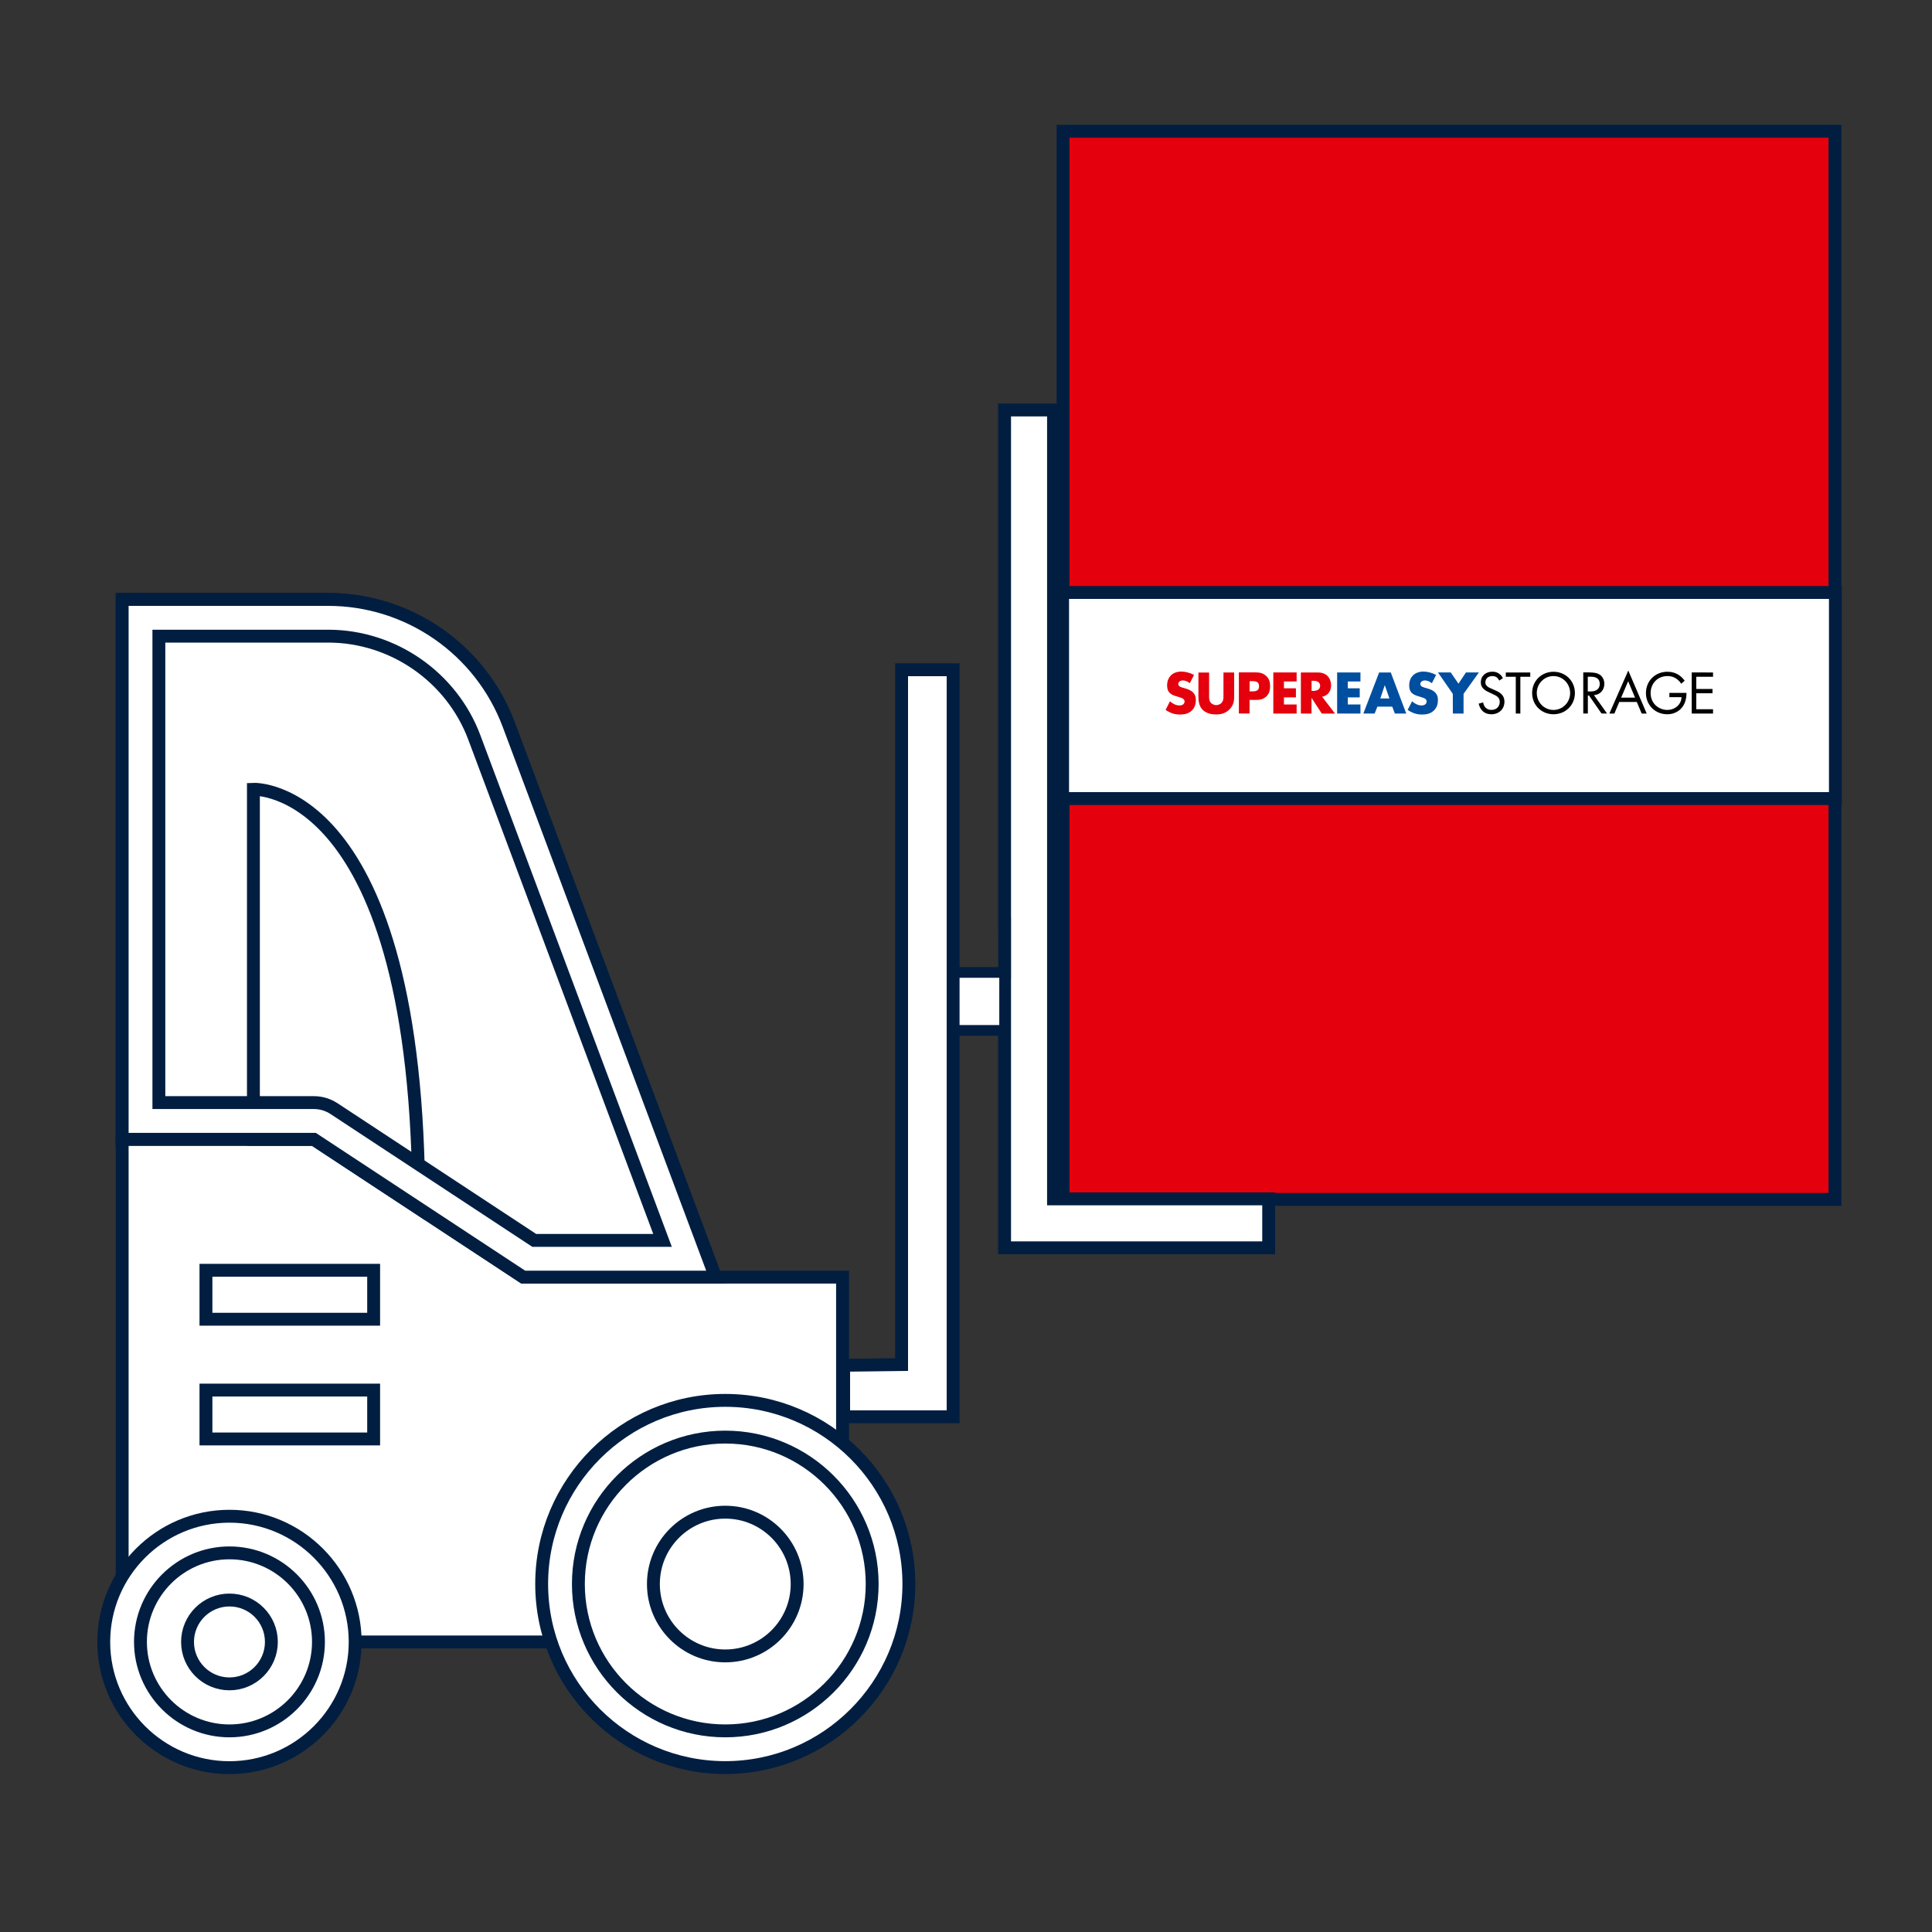 <svg xmlns="http://www.w3.org/2000/svg" xmlns:xlink="http://www.w3.org/1999/xlink" id="Layer_1" x="0px" y="0px" viewBox="0 0 300 300" style="enable-background:new 0 0 300 300;" xml:space="preserve"><rect x="0" y="0" width="300" height="300" fill="#333333" stroke="none"/><style type="text/css">	.st0{fill:#FFFFFF;stroke:#011E41;stroke-width:2;stroke-miterlimit:10;}	.st1{fill:#E4000C;stroke:#011E41;stroke-width:2;stroke-miterlimit:10;}	.st2{fill:#E4000C;}	.st3{fill:#004E9F;}	.st4{fill:#FFFFFF;stroke:#011E41;stroke-width:1.72;stroke-miterlimit:10;}	.st5{fill:#FFFFFF;stroke:#011E41;stroke-width:1.664;stroke-miterlimit:10;}</style><polygon class="st0" points="-135.65,163.87 -188.01,163.87 -188.01,109.54 -154.11,109.55 -162.43,85.08 -215.76,85.08   -215.76,254.04 -131.75,254.04 -109,244.27 -109,178.55 "></polygon><polygon class="st0" points="-154.11,109.55 -154.12,109.54 -188.01,109.54 -188.01,163.87 -135.65,163.87 "></polygon><polygon class="st0" points="-342.93,195.76 -342.93,244.29 -320.37,254.04 -215.76,254.04 -215.76,195.76 "></polygon><path class="st0" d="M-266.12,254.04c0,12.45-10.09,22.54-22.55,22.54s-22.54-10.09-22.54-22.54s10.09-22.55,22.54-22.55  S-266.12,241.59-266.12,254.04z"></path><path class="st0" d="M-141.57,254.04c0,12.45-10.09,22.54-22.54,22.54c-12.45,0-22.55-10.09-22.55-22.54s10.09-22.55,22.55-22.55  C-151.66,231.49-141.57,241.59-141.57,254.04z"></path><path class="st0" d="M-281.33,254.04c0,4.05-3.28,7.34-7.34,7.34s-7.34-3.28-7.34-7.34s3.28-7.34,7.34-7.34  S-281.33,249.98-281.33,254.04z"></path><path class="st0" d="M-156.77,254.04c0,4.05-3.28,7.34-7.34,7.34c-4.05,0-7.34-3.28-7.34-7.34s3.28-7.34,7.34-7.34  C-160.06,246.7-156.77,249.98-156.77,254.04z"></path><path class="st0" d="M-328.31,230.54v-19.49c-1.9-1.9-2.97-2.97-4.87-4.87h-9.75v29.24h9.75  C-331.28,233.51-330.22,232.44-328.31,230.54z"></path><polygon class="st0" points="-137.01,201.65 -137.01,220.76 -127.26,223.39 -127.26,199.02 "></polygon><polygon class="st0" points="-109,194.08 -127.26,199.02 -127.26,223.39 -109,228.32 "></polygon><path class="st0" d="M-121.18,211.2c0,6.73,5.45,12.18,12.18,12.18v-24.37C-115.73,199.02-121.18,204.47-121.18,211.2z"></path><path class="st0" d="M-333.19,220.79c0-5.38-4.36-9.75-9.75-9.75v19.49C-337.55,230.54-333.19,226.17-333.19,220.79z"></path><rect x="-342.93" y="20.38" class="st1" width="119.86" height="165.86"></rect><g>	<rect x="-343" y="92" class="st0" width="120" height="32"></rect>	<g>		<path class="st2" d="M-326.32,108.89c0.35,0.34,0.89,0.65,1.46,0.65c0.34,0,0.53-0.1,0.64-0.22c0.1-0.1,0.16-0.24,0.16-0.4    c0-0.12-0.05-0.27-0.18-0.38c-0.16-0.14-0.41-0.21-0.82-0.34l-0.43-0.13c-0.27-0.09-0.66-0.23-0.92-0.52    c-0.32-0.35-0.36-0.8-0.36-1.13c0-0.78,0.31-1.26,0.58-1.54c0.32-0.32,0.86-0.6,1.63-0.6c0.63,0,1.37,0.2,1.97,0.52l-0.66,1.29    c-0.5-0.39-0.87-0.43-1.09-0.43c-0.16,0-0.38,0.04-0.54,0.19c-0.1,0.1-0.16,0.2-0.16,0.34c0,0.12,0.02,0.2,0.09,0.29    c0.05,0.06,0.16,0.17,0.56,0.29l0.51,0.15c0.4,0.12,0.82,0.27,1.16,0.63c0.32,0.34,0.41,0.7,0.41,1.14c0,0.58-0.14,1.15-0.6,1.61    c-0.54,0.54-1.2,0.65-1.88,0.65c-0.4,0-0.78-0.04-1.25-0.21c-0.1-0.04-0.51-0.19-0.97-0.51L-326.32,108.89z"></path>		<path class="st2" d="M-320.25,104.42v3.78c0,0.27,0.01,0.68,0.32,0.98c0.19,0.18,0.5,0.31,0.78,0.31c0.29,0,0.58-0.12,0.76-0.28    c0.38-0.34,0.37-0.8,0.37-1.16v-3.63h1.65v3.66c0,0.67-0.03,1.37-0.72,2.07c-0.53,0.54-1.2,0.79-2.1,0.79    c-1,0-1.72-0.34-2.11-0.76c-0.56-0.6-0.62-1.41-0.62-2.09v-3.66H-320.25z"></path>		<path class="st2" d="M-313.97,108.68v2.11h-1.65v-6.38h2.64c0.56,0,1.13,0.1,1.62,0.57c0.5,0.48,0.59,1.01,0.59,1.55    c0,0.51-0.07,1.1-0.56,1.59c-0.5,0.49-1.09,0.56-1.59,0.56L-313.97,108.68L-313.97,108.68z M-313.97,107.35h0.56    c0.17,0,0.5-0.02,0.7-0.2c0.2-0.17,0.21-0.43,0.21-0.58c0-0.17-0.02-0.4-0.19-0.57c-0.19-0.2-0.5-0.23-0.71-0.23h-0.56    L-313.97,107.35L-313.97,107.35z"></path>		<path class="st2" d="M-306.66,105.82h-1.97v1.06h1.86v1.41h-1.86v1.1h1.97v1.41h-3.62v-6.38h3.62    C-306.66,104.42-306.66,105.82-306.66,105.82z"></path>		<path class="st2" d="M-303.41,104.42c0.48,0,1.09,0.08,1.56,0.56c0.36,0.37,0.54,0.93,0.54,1.44c0,0.54-0.19,1.02-0.51,1.33    c-0.25,0.24-0.58,0.38-0.88,0.44l2,2.61h-2.06l-1.59-2.45v2.45h-1.65v-6.38H-303.41z M-304.34,107.28h0.32    c0.25,0,0.6-0.07,0.8-0.26c0.12-0.12,0.21-0.34,0.21-0.53c0-0.19-0.08-0.4-0.22-0.53c-0.15-0.15-0.43-0.25-0.79-0.25h-0.32    C-304.34,105.7-304.34,107.28-304.34,107.28z"></path>	</g>	<g>		<path class="st3" d="M-296.75,105.82h-1.97v1.06h1.86v1.41h-1.86v1.1h1.97v1.41h-3.62v-6.38h3.62V105.82z"></path>		<path class="st3" d="M-291.81,109.73h-2.31l-0.43,1.07h-1.75l2.45-6.38h1.81l2.4,6.38h-1.77L-291.81,109.73z M-292.25,108.46    l-0.72-2.07l-0.7,2.07H-292.25z"></path>		<path class="st3" d="M-288.73,108.89c0.35,0.34,0.89,0.65,1.46,0.65c0.34,0,0.53-0.1,0.64-0.22c0.1-0.1,0.16-0.24,0.16-0.4    c0-0.12-0.05-0.27-0.18-0.38c-0.16-0.14-0.41-0.21-0.82-0.34l-0.43-0.13c-0.27-0.09-0.66-0.23-0.92-0.52    c-0.32-0.35-0.36-0.8-0.36-1.13c0-0.78,0.31-1.26,0.58-1.54c0.32-0.32,0.86-0.6,1.63-0.6c0.63,0,1.37,0.2,1.97,0.52l-0.66,1.29    c-0.5-0.39-0.87-0.43-1.09-0.43c-0.16,0-0.38,0.04-0.54,0.19c-0.1,0.1-0.16,0.2-0.16,0.34c0,0.12,0.02,0.2,0.09,0.29    c0.05,0.06,0.16,0.17,0.56,0.29l0.51,0.15c0.4,0.12,0.82,0.27,1.16,0.63c0.32,0.34,0.41,0.7,0.41,1.14c0,0.58-0.14,1.15-0.6,1.61    c-0.54,0.54-1.2,0.65-1.88,0.65c-0.4,0-0.78-0.04-1.25-0.21c-0.1-0.04-0.51-0.19-0.97-0.51L-288.73,108.89z"></path>		<path class="st3" d="M-282.41,107.74l-2.3-3.32h1.98l1.2,1.74l1.16-1.74h2.01l-2.38,3.32v3.06h-1.66L-282.41,107.74    L-282.41,107.74z"></path>	</g>	<g>		<path d="M-275.19,105.68c-0.09-0.17-0.23-0.36-0.37-0.48c-0.12-0.1-0.35-0.22-0.72-0.22c-0.63,0-1.07,0.39-1.07,0.98    c0,0.25,0.07,0.39,0.24,0.56c0.19,0.19,0.43,0.3,0.67,0.4l0.61,0.27c0.37,0.16,0.72,0.34,0.98,0.6c0.32,0.32,0.46,0.7,0.46,1.16    c0,1.18-0.87,1.96-2.02,1.96c-0.42,0-0.95-0.09-1.39-0.52c-0.32-0.31-0.51-0.75-0.59-1.13l0.69-0.19c0.05,0.34,0.2,0.62,0.38,0.81    c0.28,0.28,0.59,0.35,0.92,0.35c0.87,0,1.28-0.62,1.28-1.26c0-0.29-0.09-0.53-0.32-0.75c-0.18-0.17-0.43-0.29-0.76-0.44    l-0.57-0.27c-0.25-0.12-0.56-0.25-0.85-0.53c-0.28-0.27-0.44-0.56-0.44-1.04c0-0.98,0.75-1.64,1.79-1.64    c0.39,0,0.71,0.08,1.02,0.29c0.26,0.17,0.48,0.43,0.62,0.71L-275.19,105.68z"></path>		<path d="M-271.92,105.09v5.71h-0.71v-5.71h-1.55v-0.67h3.8v0.67C-270.37,105.09-271.92,105.09-271.92,105.09z"></path>		<path d="M-270.09,107.61c0-1.9,1.48-3.3,3.32-3.3s3.32,1.4,3.32,3.3c0,1.89-1.47,3.3-3.32,3.3    C-268.62,110.91-270.09,109.51-270.09,107.61z M-269.37,107.61c0,1.46,1.16,2.63,2.59,2.63c1.44,0,2.59-1.17,2.59-2.63    c0-1.46-1.16-2.63-2.59-2.63C-268.21,104.98-269.37,106.15-269.37,107.61z"></path>		<path d="M-261.13,104.42c0.43,0,1.07,0.03,1.55,0.35c0.37,0.25,0.7,0.74,0.7,1.41c0,0.97-0.64,1.69-1.61,1.76l2.03,2.85h-0.86    l-1.94-2.79h-0.18v2.79h-0.71v-6.38H-261.13z M-261.45,107.37h0.45c0.88,0,1.41-0.42,1.41-1.17c0-0.35-0.1-0.71-0.51-0.94    c-0.29-0.16-0.61-0.18-0.92-0.18h-0.43L-261.45,107.37L-261.45,107.37z"></path>		<path d="M-253.84,109h-2.72l-0.76,1.8h-0.78l2.94-6.68l2.86,6.68h-0.78L-253.84,109z M-254.11,108.33l-1.07-2.55l-1.09,2.55    H-254.11z"></path>		<path d="M-248.79,107.59h2.66v0.15c0,0.71-0.21,1.47-0.61,2.02c-0.19,0.26-0.91,1.15-2.37,1.15c-1.89,0-3.31-1.44-3.31-3.3    c0-1.85,1.42-3.3,3.33-3.3c0.61,0,1.33,0.15,1.95,0.63c0.29,0.22,0.56,0.51,0.74,0.75l-0.53,0.48c-0.18-0.26-0.39-0.49-0.6-0.66    c-0.31-0.25-0.78-0.53-1.55-0.53c-1.54,0-2.61,1.16-2.61,2.64c0,1.74,1.39,2.62,2.59,2.62c0.85,0,1.59-0.43,1.95-1.07    c0.12-0.2,0.24-0.51,0.26-0.91h-1.89V107.59L-248.79,107.59z"></path>		<path d="M-242,105.09h-2.6v1.89h2.52v0.67h-2.52v2.48h2.6v0.67h-3.31v-6.38h3.31V105.09z"></path>	</g></g><g>	<rect x="165.07" y="20.38" class="st1" width="119.86" height="165.86"></rect>	<g>		<rect x="165" y="92" class="st0" width="120" height="32"></rect>		<g>			<path class="st2" d="M181.68,108.89c0.35,0.34,0.89,0.65,1.46,0.65c0.34,0,0.53-0.1,0.64-0.22c0.1-0.1,0.16-0.24,0.16-0.4     c0-0.12-0.05-0.27-0.18-0.38c-0.16-0.14-0.41-0.21-0.82-0.34l-0.43-0.13c-0.27-0.09-0.66-0.23-0.92-0.52     c-0.32-0.35-0.36-0.8-0.36-1.13c0-0.78,0.31-1.26,0.58-1.54c0.32-0.32,0.86-0.6,1.63-0.6c0.63,0,1.37,0.2,1.97,0.52l-0.66,1.29     c-0.5-0.39-0.87-0.43-1.09-0.43c-0.16,0-0.38,0.04-0.54,0.19c-0.1,0.1-0.16,0.2-0.16,0.34c0,0.12,0.02,0.2,0.09,0.29     c0.05,0.06,0.16,0.17,0.56,0.29l0.51,0.15c0.4,0.12,0.82,0.27,1.16,0.63c0.32,0.34,0.41,0.7,0.41,1.14c0,0.58-0.14,1.15-0.6,1.61     c-0.54,0.54-1.2,0.65-1.88,0.65c-0.4,0-0.78-0.04-1.25-0.21c-0.1-0.04-0.51-0.19-0.97-0.51L181.68,108.89z"></path>			<path class="st2" d="M187.75,104.42v3.78c0,0.27,0.01,0.68,0.32,0.98c0.19,0.18,0.5,0.31,0.78,0.31c0.29,0,0.58-0.12,0.76-0.28     c0.38-0.34,0.37-0.8,0.37-1.16v-3.63h1.66v3.66c0,0.67-0.03,1.37-0.72,2.07c-0.53,0.54-1.2,0.79-2.1,0.79     c-1,0-1.72-0.34-2.11-0.76c-0.56-0.6-0.62-1.41-0.62-2.09v-3.66H187.75z"></path>			<path class="st2" d="M194.03,108.68v2.11h-1.66v-6.38h2.64c0.56,0,1.13,0.1,1.62,0.57c0.5,0.48,0.59,1.01,0.59,1.55     c0,0.51-0.07,1.1-0.56,1.59c-0.5,0.49-1.09,0.56-1.59,0.56L194.03,108.68L194.03,108.68z M194.03,107.35h0.56     c0.17,0,0.5-0.02,0.7-0.2c0.2-0.17,0.21-0.43,0.21-0.58c0-0.17-0.02-0.4-0.19-0.57c-0.19-0.2-0.5-0.23-0.71-0.23h-0.56     L194.03,107.35L194.03,107.35z"></path>			<path class="st2" d="M201.34,105.82h-1.97v1.06h1.86v1.41h-1.86v1.1h1.97v1.41h-3.62v-6.38h3.62     C201.34,104.42,201.34,105.82,201.34,105.82z"></path>			<path class="st2" d="M204.59,104.42c0.48,0,1.09,0.08,1.56,0.56c0.36,0.37,0.54,0.93,0.54,1.44c0,0.54-0.19,1.02-0.51,1.33     c-0.25,0.24-0.58,0.38-0.88,0.44l2,2.61h-2.06l-1.59-2.45v2.45h-1.65v-6.38H204.59z M203.66,107.28h0.32     c0.25,0,0.6-0.07,0.8-0.26c0.12-0.12,0.21-0.34,0.21-0.53c0-0.19-0.08-0.4-0.22-0.53c-0.15-0.15-0.43-0.25-0.79-0.25h-0.32     C203.66,105.7,203.66,107.28,203.66,107.28z"></path>		</g>		<g>			<path class="st3" d="M211.25,105.82h-1.97v1.06h1.86v1.41h-1.86v1.1h1.97v1.41h-3.62v-6.38h3.62V105.82z"></path>			<path class="st3" d="M216.19,109.73h-2.31l-0.43,1.07h-1.75l2.45-6.38h1.81l2.4,6.38h-1.77L216.19,109.73z M215.75,108.46     l-0.72-2.07l-0.7,2.07H215.75z"></path>			<path class="st3" d="M219.27,108.89c0.35,0.34,0.89,0.65,1.46,0.65c0.34,0,0.53-0.1,0.64-0.22c0.1-0.1,0.16-0.24,0.16-0.4     c0-0.12-0.05-0.27-0.18-0.38c-0.16-0.14-0.41-0.21-0.82-0.34l-0.43-0.13c-0.27-0.09-0.66-0.23-0.92-0.52     c-0.32-0.35-0.36-0.8-0.36-1.13c0-0.78,0.31-1.26,0.58-1.54c0.32-0.32,0.86-0.6,1.63-0.6c0.63,0,1.37,0.2,1.97,0.52l-0.66,1.29     c-0.5-0.39-0.87-0.43-1.09-0.43c-0.16,0-0.38,0.04-0.54,0.19c-0.1,0.1-0.16,0.2-0.16,0.34c0,0.12,0.02,0.2,0.09,0.29     c0.05,0.06,0.16,0.17,0.56,0.29l0.51,0.15c0.4,0.12,0.82,0.27,1.16,0.63c0.32,0.34,0.41,0.7,0.41,1.14c0,0.58-0.14,1.15-0.6,1.61     c-0.54,0.54-1.2,0.65-1.88,0.65c-0.4,0-0.78-0.04-1.25-0.21c-0.1-0.04-0.51-0.19-0.97-0.51L219.27,108.89z"></path>			<path class="st3" d="M225.59,107.74l-2.3-3.32h1.98l1.2,1.74l1.16-1.74h2.01l-2.38,3.32v3.06h-1.66L225.59,107.74L225.59,107.74z     "></path>		</g>		<g>			<path d="M232.81,105.68c-0.09-0.17-0.23-0.36-0.37-0.48c-0.12-0.1-0.35-0.22-0.72-0.22c-0.63,0-1.07,0.39-1.07,0.98     c0,0.25,0.07,0.39,0.24,0.56c0.19,0.19,0.43,0.3,0.67,0.4l0.61,0.27c0.37,0.16,0.72,0.34,0.98,0.6c0.32,0.32,0.46,0.7,0.46,1.16     c0,1.18-0.87,1.96-2.02,1.96c-0.42,0-0.95-0.09-1.39-0.52c-0.32-0.31-0.51-0.75-0.59-1.13l0.69-0.19     c0.05,0.34,0.2,0.62,0.38,0.81c0.28,0.28,0.59,0.35,0.92,0.35c0.87,0,1.28-0.62,1.28-1.26c0-0.29-0.09-0.53-0.32-0.75     c-0.18-0.17-0.43-0.29-0.76-0.44l-0.57-0.27c-0.25-0.12-0.56-0.25-0.85-0.53c-0.28-0.27-0.44-0.56-0.44-1.04     c0-0.98,0.75-1.64,1.79-1.64c0.39,0,0.71,0.08,1.02,0.29c0.26,0.17,0.48,0.43,0.62,0.71L232.81,105.68z"></path>			<path d="M236.08,105.09v5.71h-0.71v-5.71h-1.55v-0.67h3.8v0.67C237.63,105.09,236.08,105.09,236.08,105.09z"></path>			<path d="M237.91,107.61c0-1.9,1.48-3.3,3.32-3.3c1.84,0,3.32,1.4,3.32,3.3c0,1.89-1.47,3.3-3.32,3.3     C239.38,110.91,237.91,109.51,237.91,107.61z M238.63,107.61c0,1.46,1.16,2.63,2.59,2.63s2.59-1.17,2.59-2.63     c0-1.46-1.16-2.63-2.59-2.63S238.63,106.15,238.63,107.61z"></path>			<path d="M246.87,104.42c0.43,0,1.07,0.03,1.55,0.35c0.37,0.25,0.7,0.74,0.7,1.41c0,0.97-0.64,1.69-1.61,1.76l2.03,2.85h-0.86     l-1.94-2.79h-0.18v2.79h-0.71v-6.38H246.87z M246.55,107.37H247c0.88,0,1.41-0.42,1.41-1.17c0-0.35-0.1-0.71-0.51-0.94     c-0.29-0.16-0.61-0.18-0.92-0.18h-0.43L246.55,107.37L246.55,107.37z"></path>			<path d="M254.16,109h-2.72l-0.76,1.8h-0.78l2.94-6.68l2.86,6.68h-0.78L254.16,109z M253.89,108.33l-1.07-2.55l-1.09,2.55H253.89z     "></path>			<path d="M259.21,107.59h2.66v0.15c0,0.71-0.21,1.47-0.61,2.02c-0.19,0.26-0.91,1.15-2.37,1.15c-1.89,0-3.31-1.44-3.31-3.3     c0-1.85,1.42-3.3,3.33-3.3c0.61,0,1.33,0.15,1.95,0.63c0.29,0.22,0.56,0.51,0.74,0.75l-0.53,0.48c-0.18-0.26-0.39-0.49-0.6-0.66     c-0.31-0.25-0.78-0.53-1.55-0.53c-1.54,0-2.61,1.16-2.61,2.64c0,1.74,1.39,2.62,2.59,2.62c0.85,0,1.59-0.43,1.95-1.07     c0.12-0.2,0.24-0.51,0.26-0.91h-1.89V107.59L259.21,107.59z"></path>			<path d="M266,105.09h-2.6v1.89h2.52v0.67h-2.52v2.48h2.6v0.67h-3.31v-6.38H266V105.09z"></path>		</g>	</g></g><polygon class="st0" points="586.03,218.37 669.43,244.14 669.43,56 585.12,75.54 "></polygon><polygon class="st0" points="586.51,218.37 503.12,244.14 503.12,56 587.43,75.54 "></polygon><polygon class="st1" points="669.43,56 669.43,244.14 760,220.21 759.08,80.12 "></polygon><polygon class="st4" points="759.4,166 670.6,171 670.6,139 759.4,139 "></polygon><g>	<g>		<path class="st2" d="M682.97,155.89c0.27,0.34,0.69,0.65,1.13,0.65c0.26,0,0.41-0.1,0.49-0.22c0.07-0.1,0.13-0.24,0.13-0.4    c0-0.12-0.04-0.27-0.14-0.38c-0.13-0.14-0.32-0.21-0.63-0.34l-0.33-0.13c-0.21-0.09-0.51-0.23-0.71-0.52    c-0.25-0.35-0.28-0.8-0.28-1.13c0-0.78,0.24-1.26,0.45-1.54c0.25-0.32,0.66-0.6,1.26-0.6c0.49,0,1.05,0.2,1.52,0.52l-0.51,1.29    c-0.38-0.39-0.67-0.43-0.84-0.43c-0.13,0-0.29,0.04-0.42,0.19c-0.07,0.1-0.13,0.2-0.13,0.34c0,0.12,0.01,0.2,0.07,0.29    c0.04,0.06,0.13,0.17,0.43,0.29l0.39,0.15c0.31,0.12,0.63,0.27,0.89,0.63c0.25,0.34,0.32,0.7,0.32,1.14    c0,0.58-0.11,1.15-0.46,1.61c-0.42,0.54-0.93,0.65-1.45,0.65c-0.31,0-0.6-0.04-0.97-0.21c-0.08-0.04-0.39-0.19-0.75-0.51    L682.97,155.89z"></path>		<path class="st2" d="M687.65,151.42v3.78c0,0.27,0.01,0.68,0.25,0.98c0.15,0.18,0.38,0.31,0.6,0.31c0.22,0,0.45-0.12,0.59-0.28    c0.29-0.34,0.29-0.8,0.29-1.16v-3.63h1.28v3.66c0,0.67-0.02,1.37-0.55,2.07c-0.41,0.54-0.93,0.79-1.62,0.79    c-0.77,0-1.33-0.34-1.63-0.76c-0.43-0.6-0.48-1.41-0.48-2.09v-3.66H687.65z"></path>		<path class="st2" d="M692.49,155.68v2.11h-1.28v-6.38h2.04c0.43,0,0.87,0.1,1.25,0.57c0.38,0.48,0.46,1.01,0.46,1.55    c0,0.51-0.05,1.1-0.43,1.59c-0.38,0.49-0.84,0.56-1.22,0.56L692.49,155.68L692.49,155.68z M692.49,154.35h0.43    c0.13,0,0.38-0.02,0.54-0.2c0.16-0.17,0.16-0.43,0.16-0.58c0-0.17-0.01-0.4-0.15-0.57c-0.15-0.2-0.38-0.23-0.55-0.23h-0.43    L692.49,154.35L692.49,154.35z"></path>		<path class="st2" d="M698.13,152.82h-1.52v1.06h1.44v1.41h-1.44v1.1h1.52v1.41h-2.8v-6.38h2.8    C698.13,151.42,698.13,152.82,698.13,152.82z"></path>		<path class="st2" d="M700.64,151.42c0.37,0,0.84,0.08,1.2,0.56c0.28,0.37,0.42,0.93,0.42,1.44c0,0.54-0.15,1.02-0.39,1.33    c-0.19,0.24-0.45,0.38-0.68,0.44l1.54,2.61h-1.59l-1.22-2.45v2.45h-1.28v-6.38H700.64z M699.92,154.28h0.24    c0.19,0,0.46-0.07,0.62-0.26c0.09-0.12,0.16-0.34,0.16-0.53c0-0.19-0.06-0.4-0.17-0.53c-0.12-0.15-0.33-0.25-0.61-0.25h-0.24    C699.92,152.7,699.92,154.28,699.92,154.28z"></path>	</g>	<g>		<path class="st3" d="M705.77,152.82h-1.52v1.06h1.44v1.41h-1.44v1.1h1.52v1.41h-2.8v-6.38h2.8V152.82z"></path>		<path class="st3" d="M709.58,156.73h-1.79l-0.33,1.07h-1.35l1.89-6.38h1.39l1.85,6.38h-1.36L709.58,156.73z M709.24,155.46    l-0.55-2.07l-0.54,2.07H709.24z"></path>		<path class="st3" d="M711.96,155.89c0.27,0.34,0.69,0.65,1.13,0.65c0.26,0,0.41-0.1,0.49-0.22c0.07-0.1,0.13-0.24,0.13-0.4    c0-0.12-0.04-0.27-0.14-0.38c-0.13-0.14-0.32-0.21-0.63-0.34l-0.33-0.13c-0.21-0.09-0.51-0.23-0.71-0.52    c-0.25-0.35-0.28-0.8-0.28-1.13c0-0.78,0.24-1.26,0.45-1.54c0.25-0.32,0.66-0.6,1.26-0.6c0.49,0,1.05,0.2,1.52,0.52l-0.51,1.29    c-0.38-0.39-0.67-0.43-0.84-0.43c-0.13,0-0.29,0.04-0.42,0.19c-0.07,0.1-0.13,0.2-0.13,0.34c0,0.12,0.01,0.2,0.07,0.29    c0.04,0.06,0.13,0.17,0.43,0.29l0.39,0.15c0.31,0.12,0.63,0.27,0.89,0.63c0.25,0.34,0.32,0.7,0.32,1.14    c0,0.58-0.11,1.15-0.46,1.61c-0.42,0.54-0.93,0.65-1.45,0.65c-0.31,0-0.6-0.04-0.97-0.21c-0.08-0.04-0.39-0.19-0.75-0.51    L711.96,155.89z"></path>		<path class="st3" d="M716.83,154.74l-1.78-3.32h1.53l0.93,1.74l0.89-1.74h1.55l-1.84,3.32v3.06h-1.28L716.83,154.74L716.83,154.74    z"></path>	</g>	<g>		<path d="M722.4,152.68c-0.07-0.17-0.18-0.36-0.29-0.48c-0.09-0.1-0.27-0.22-0.55-0.22c-0.49,0-0.83,0.39-0.83,0.98    c0,0.25,0.05,0.39,0.18,0.56c0.15,0.19,0.33,0.3,0.52,0.4l0.47,0.27c0.29,0.16,0.55,0.34,0.76,0.6c0.25,0.32,0.35,0.7,0.35,1.16    c0,1.18-0.67,1.96-1.56,1.96c-0.33,0-0.73-0.09-1.07-0.52c-0.24-0.31-0.39-0.75-0.46-1.13l0.53-0.19    c0.04,0.34,0.16,0.62,0.29,0.81c0.21,0.28,0.46,0.35,0.71,0.35c0.67,0,0.99-0.62,0.99-1.26c0-0.29-0.07-0.53-0.24-0.75    c-0.14-0.17-0.33-0.29-0.59-0.44l-0.44-0.27c-0.19-0.12-0.43-0.25-0.66-0.53c-0.21-0.27-0.34-0.56-0.34-1.04    c0-0.98,0.58-1.64,1.38-1.64c0.3,0,0.55,0.08,0.79,0.29c0.2,0.17,0.37,0.43,0.48,0.71L722.4,152.68z"></path>		<path d="M724.92,152.09v5.71h-0.55v-5.71h-1.2v-0.67h2.93v0.67C726.12,152.09,724.92,152.09,724.92,152.09z"></path>		<path d="M726.33,154.61c0-1.9,1.14-3.3,2.56-3.3c1.42,0,2.56,1.4,2.56,3.3c0,1.89-1.14,3.3-2.56,3.3    C727.47,157.91,726.33,156.51,726.33,154.61z M726.89,154.61c0,1.46,0.89,2.63,2,2.63s2-1.17,2-2.63c0-1.46-0.89-2.63-2-2.63    S726.89,153.15,726.89,154.61z"></path>		<path d="M733.24,151.42c0.33,0,0.83,0.03,1.2,0.35c0.29,0.25,0.54,0.74,0.54,1.41c0,0.97-0.49,1.69-1.24,1.76l1.56,2.85h-0.66    l-1.5-2.79H733v2.79h-0.55v-6.38H733.24z M733,154.37h0.35c0.68,0,1.08-0.42,1.08-1.17c0-0.35-0.08-0.71-0.39-0.94    c-0.22-0.16-0.47-0.18-0.71-0.18H733L733,154.37L733,154.37z"></path>		<path d="M738.87,156h-2.09l-0.59,1.8h-0.6l2.26-6.68l2.21,6.68h-0.6L738.87,156z M738.66,155.33l-0.83-2.55l-0.84,2.55H738.66z"></path>		<path d="M742.76,154.59h2.05v0.15c0,0.71-0.16,1.47-0.47,2.02c-0.15,0.26-0.7,1.15-1.83,1.15c-1.46,0-2.55-1.44-2.55-3.3    c0-1.85,1.1-3.3,2.57-3.3c0.47,0,1.03,0.15,1.5,0.63c0.22,0.22,0.43,0.51,0.57,0.75l-0.41,0.48c-0.14-0.26-0.3-0.49-0.46-0.66    c-0.24-0.25-0.6-0.53-1.2-0.53c-1.19,0-2.01,1.16-2.01,2.64c0,1.74,1.07,2.62,2,2.62c0.66,0,1.22-0.43,1.5-1.07    c0.09-0.2,0.18-0.51,0.2-0.91h-1.46V154.59L742.76,154.59z"></path>		<path d="M748,152.09h-2.01v1.89h1.95v0.67h-1.95v2.48H748v0.67h-2.55v-6.38H748V152.09z"></path>	</g></g><line class="st0" x1="587" y1="218" x2="669.43" y2="197.03"></line><line class="st0" x1="587" y1="76" x2="669" y2="87"></line><g>	<rect x="551.94" y="252.24" class="st0" width="53.32" height="2.67"></rect>	<g>		<g>			<path class="st0" d="M605.25,246.46c-3.93,0-7.12,3.19-7.12,7.12c0,3.93,3.19,7.12,7.12,7.12c3.93,0,7.12-3.19,7.12-7.12     C612.37,249.64,609.19,246.46,605.25,246.46z"></path>			<circle class="st0" cx="551.94" cy="253.58" r="7.12"></circle>		</g>		<g>			<path class="st0" d="M605.25,245.12c-4.66,0-8.45,3.79-8.45,8.45c0,4.66,3.79,8.45,8.45,8.45c4.66,0,8.45-3.79,8.45-8.45     C613.71,248.92,609.91,245.12,605.25,245.12z M605.25,259.36c-3.19,0-5.78-2.59-5.78-5.78c0-3.19,2.59-5.78,5.78-5.78     c3.19,0,5.78,2.59,5.78,5.78C611.04,256.76,608.44,259.36,605.25,259.36z"></path>			<path class="st0" d="M605.25,251.35c-1.23,0-2.23,1-2.23,2.23s1,2.22,2.23,2.22c1.23,0,2.22-0.99,2.22-2.22     S606.48,251.35,605.25,251.35z"></path>			<path class="st0" d="M551.94,245.12c-4.66,0-8.45,3.79-8.45,8.45c0,4.66,3.79,8.45,8.45,8.45c4.66,0,8.45-3.79,8.45-8.45     C560.39,248.92,556.6,245.12,551.94,245.12z M551.94,259.36c-3.19,0-5.78-2.59-5.78-5.78c0-3.19,2.59-5.78,5.78-5.78     c3.19,0,5.78,2.59,5.78,5.78C557.72,256.76,555.12,259.36,551.94,259.36z"></path>			<path class="st0" d="M551.94,251.35c-1.23,0-2.23,1-2.23,2.23s1,2.22,2.23,2.22c1.23,0,2.22-0.99,2.22-2.22     S553.17,251.35,551.94,251.35z"></path>		</g>	</g>	<rect x="554.6" y="218.16" class="st0" width="48.05" height="22.96"></rect>	<path class="st0" d="M601.76,208.2h-46.27c-1.96,0-3.56,1.59-3.56,3.56v6.4h53.39v-6.4C605.32,209.79,603.73,208.2,601.76,208.2z"></path>	<rect x="557.28" y="175.27" class="st0" width="35.59" height="32.92"></rect>	<rect x="574.42" y="208.2" class="st0" width="8.9" height="32.92"></rect>	<polygon class="st0" points="567.95,175.27 582.19,175.27 582.19,189.51 575.07,185.71 567.95,189.51  "></polygon>	<polygon class="st0" points="616,242.45 539.92,242.45 539.92,184.8 529.73,176.3 531.43,174.25 542.59,183.55 542.59,239.78    616,239.78  "></polygon>	<rect x="577.47" y="201.1" class="st0" width="10.83" height="2.67"></rect></g><path class="st0" d="M79,112.53c-4.38-11.7-15.56-19.45-28.05-19.45H18.97v83.83h29.77l32.52,21.4h29.85L79,112.53z"></path><polygon class="st0" points="81.25,198.31 48.74,176.91 18.97,176.91 18.97,254.96 130.83,254.96 130.83,198.31 "></polygon><path class="st0" d="M39.35,122.56v54.35h9.38l16.3,10.72C65.03,121.4,39.35,122.56,39.35,122.56z"></path><path class="st0" d="M79,112.53c-4.38-11.7-15.56-19.45-28.05-19.45H18.97v83.83h29.77l32.51,21.4h29.85L79,112.53z M51.87,172.15  c-0.93-0.61-2.02-0.94-3.13-0.94H24.67V98.78h26.28c10.06,0,19.19,6.33,22.71,15.75l29.22,78.08H82.96L51.87,172.15z"></path><polygon class="st0" points="163.59,186.16 163.59,63.66 155.99,63.66 155.99,143.41 156,143.41 156,151.01 155.99,151.01   155.99,193.76 197,193.76 197,186.16 "></polygon><g>	<rect x="31.98" y="197.25" class="st0" width="26.04" height="7.6"></rect>	<rect x="31.98" y="215.85" class="st0" width="26.04" height="7.59"></rect></g><g>	<g>		<path class="st0" d="M112.62,220.3c-14.18,0-25.66,11.49-25.66,25.66s11.48,25.66,25.66,25.66c14.17,0,25.66-11.49,25.66-25.66    S126.79,220.3,112.62,220.3z"></path>		<path class="st0" d="M35.63,238.29c-9.2,0-16.67,7.46-16.67,16.67c0,9.2,7.46,16.67,16.67,16.67c9.2,0,16.67-7.46,16.67-16.67    C52.3,245.75,44.84,238.29,35.63,238.29z"></path>	</g>	<g>		<path class="st0" d="M112.62,217.45c-15.72,0-28.51,12.79-28.51,28.51c0,15.72,12.79,28.51,28.51,28.51    c15.72,0,28.51-12.79,28.51-28.51C141.13,230.24,128.34,217.45,112.62,217.45z M112.62,268.77c-12.58,0-22.81-10.23-22.81-22.81    c0-12.58,10.24-22.81,22.81-22.81s22.81,10.23,22.81,22.81C135.43,258.54,125.19,268.77,112.62,268.77z"></path>		<path class="st0" d="M35.63,235.44c-10.76,0-19.52,8.75-19.52,19.52c0,10.76,8.75,19.52,19.52,19.52    c10.76,0,19.52-8.75,19.52-19.52C55.15,244.19,46.39,235.44,35.63,235.44z M35.63,268.77c-7.62,0-13.82-6.2-13.82-13.82    c0-7.62,6.2-13.82,13.82-13.82c7.62,0,13.82,6.2,13.82,13.82C49.45,262.57,43.25,268.77,35.63,268.77z"></path>	</g>	<g>		<path class="st0" d="M112.62,234.81c-6.16,0-11.16,4.99-11.16,11.16c0,6.16,5,11.16,11.16,11.16c6.16,0,11.16-5,11.16-11.16    C123.77,239.8,118.78,234.81,112.62,234.81z"></path>		<path class="st0" d="M35.63,248.45c-3.6,0-6.51,2.92-6.51,6.51c0,3.59,2.91,6.51,6.51,6.51c3.59,0,6.51-2.92,6.51-6.51    C42.14,251.36,39.23,248.45,35.63,248.45z"></path>	</g></g><rect x="147" y="151" class="st5" width="9" height="9"></rect><polygon class="st0" points="148,220 131,220 131,212 140,211.89 140,104 148,104 "></polygon></svg>
